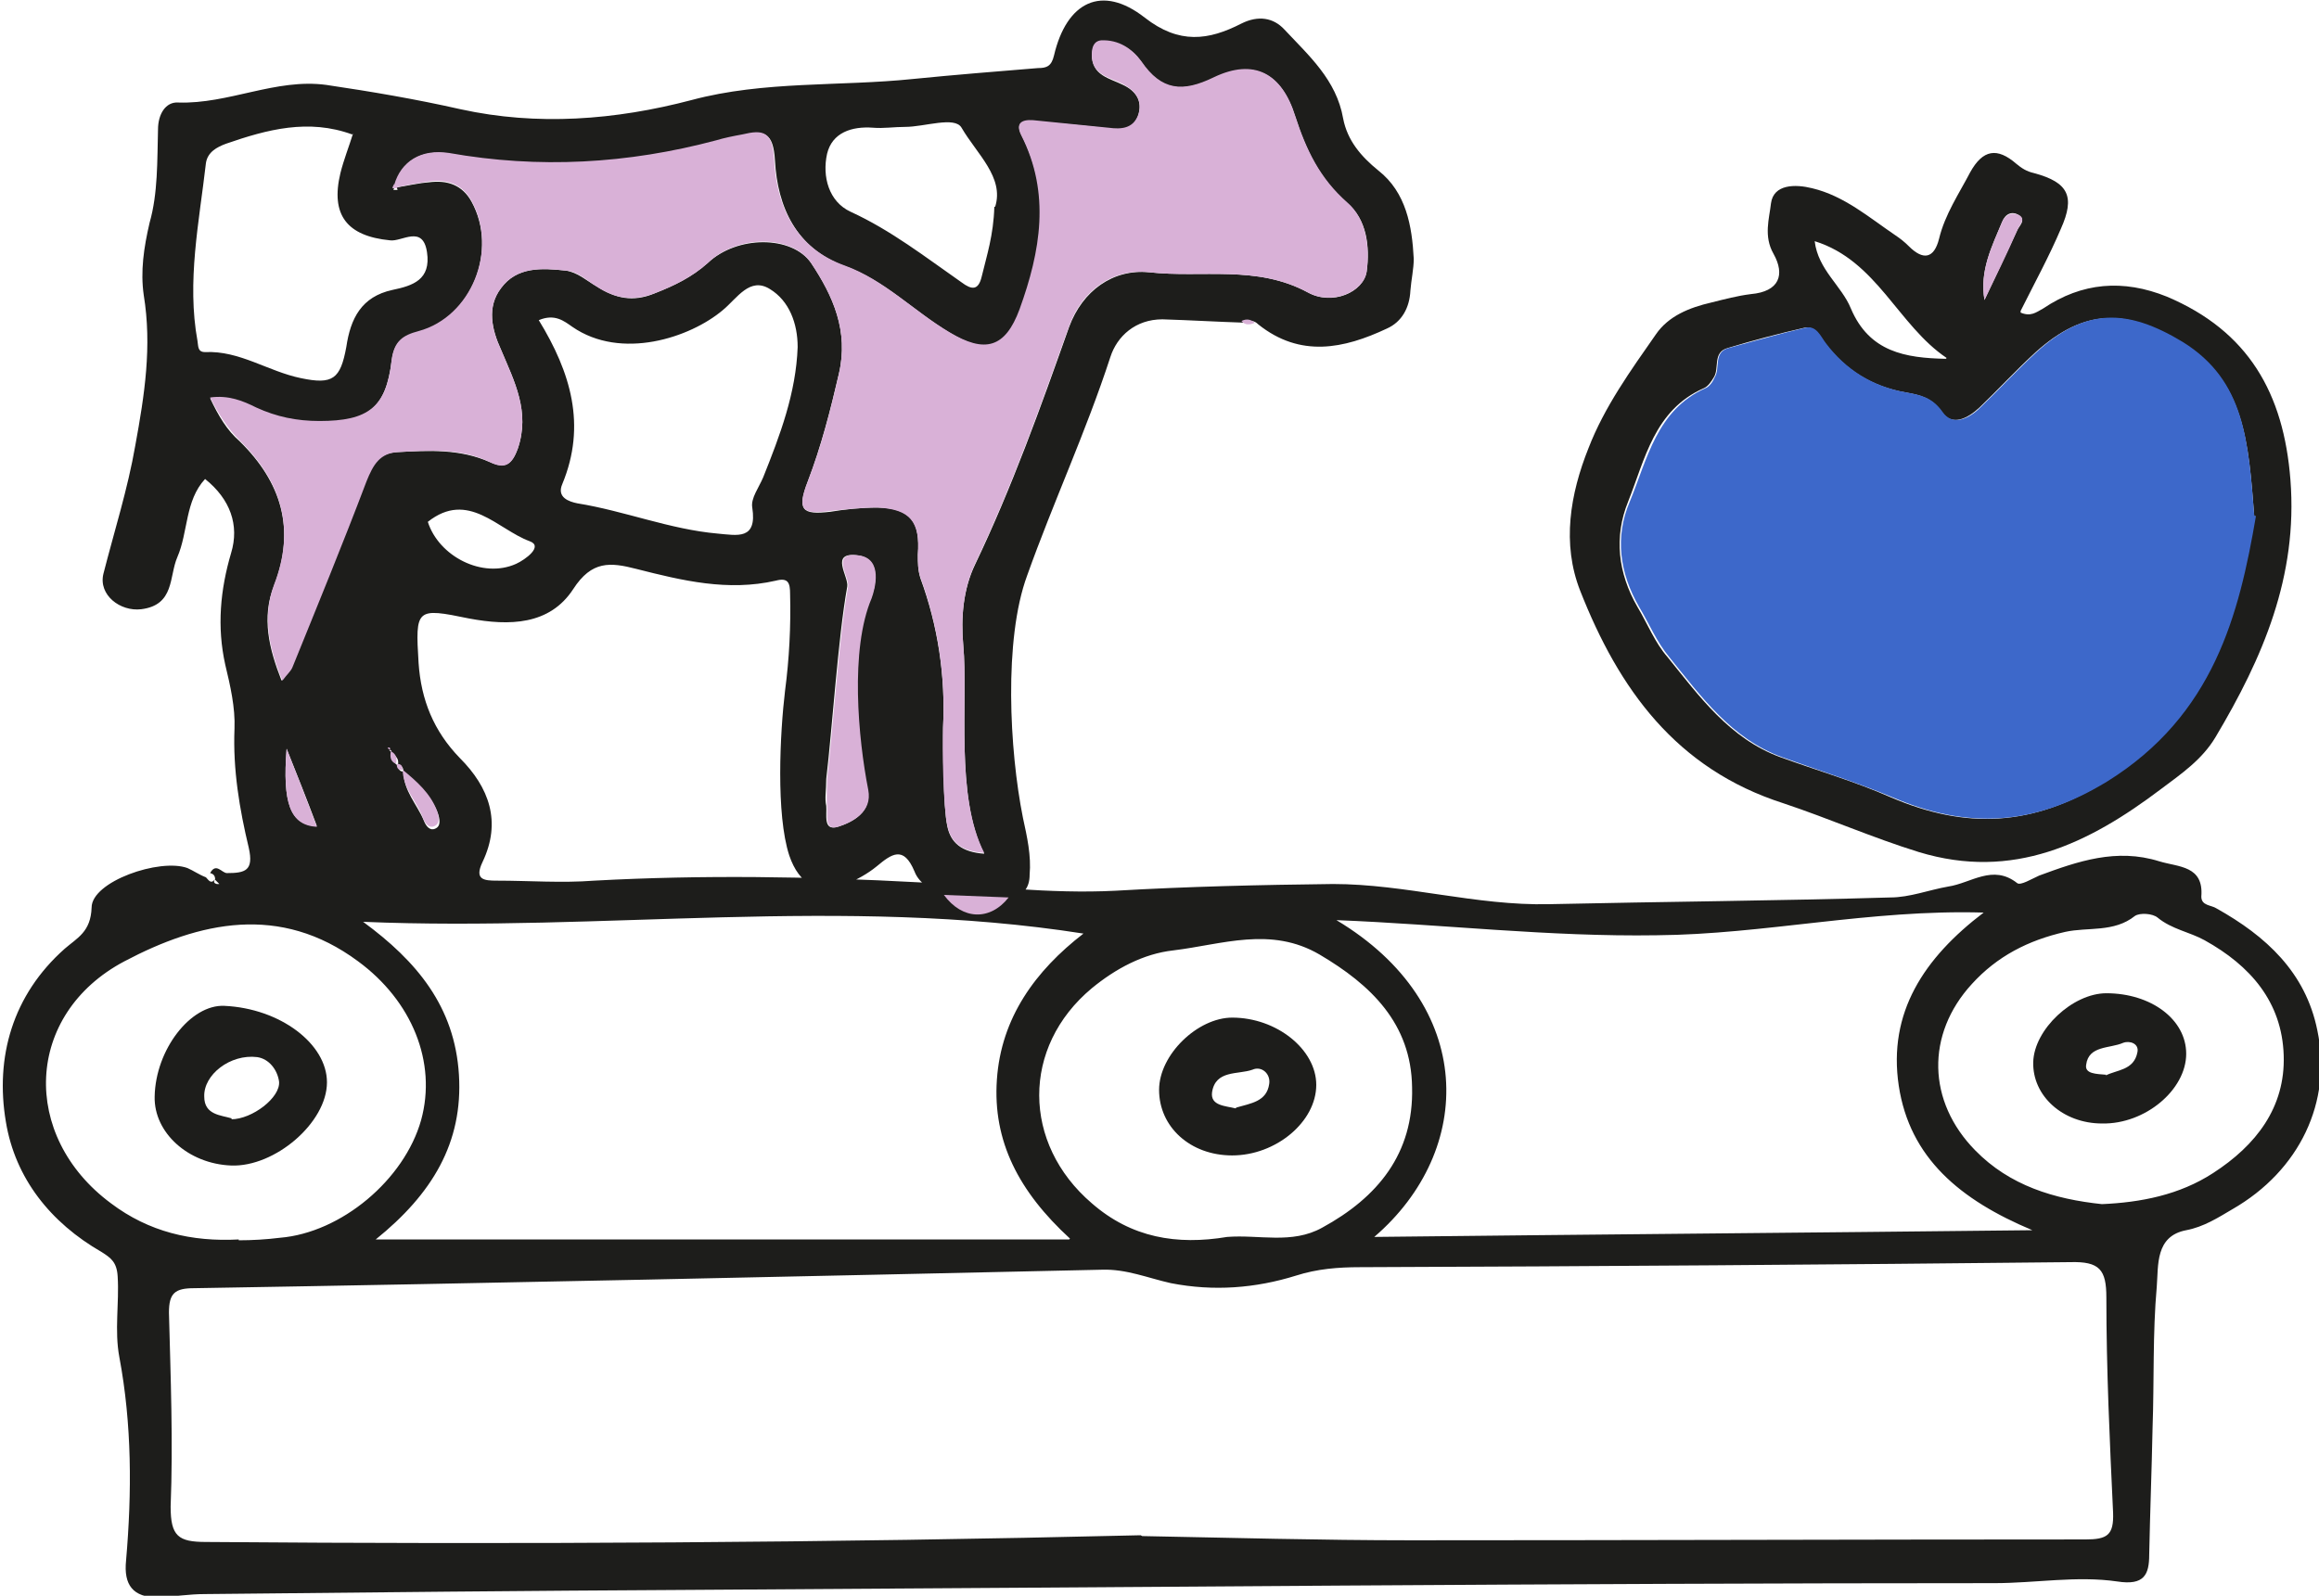 <?xml version="1.0" encoding="UTF-8"?> <svg xmlns="http://www.w3.org/2000/svg" id="Ebene_2" data-name="Ebene 2" viewBox="0 0 27.59 18.99"><defs><style> .cls-1 { fill: #d9b1d7; } .cls-2 { fill: #1d1d1b; } .cls-3 { fill: #3d68ca; } </style></defs><g id="Ebene_3" data-name="Ebene 3"><g><path class="cls-2" d="m3.41,8.91c-.05.64.04.91.36.92-.12-.32-.24-.62-.36-.92m1.68-2.7c.13.41.65.68,1.05.5.11-.05.33-.21.16-.27-.38-.14-.73-.61-1.21-.23m4.74,3.06c0,.14-.02.23,0,.32.01.1-.04.3.13.25.18-.05.42-.18.36-.44-.13-.61-.22-1.67.04-2.28.05-.11.14-.47-.15-.51-.35-.05-.11.25-.13.37-.11.61-.18,1.71-.25,2.29m2.01-6.81c.11-.35-.22-.63-.4-.94-.08-.14-.44-.01-.67-.01-.13,0-.26.02-.38.01-.26-.02-.49.06-.55.31-.06.27.02.57.28.69.48.22.89.54,1.32.84.12.09.2.1.24-.07.06-.25.14-.49.15-.83m-7.64-.86c-.52-.19-1.01-.06-1.5.11-.11.04-.22.1-.24.23-.08.7-.23,1.41-.1,2.12.01.06,0,.13.09.13.41-.02.75.23,1.14.31.38.08.47.01.54-.37.05-.34.18-.6.55-.68.24-.05.46-.12.41-.45-.05-.33-.3-.12-.44-.14-.51-.05-.71-.3-.59-.8.04-.16.1-.31.15-.47m2.21,2.22c.38.62.57,1.25.28,1.95-.07.16.08.21.18.23.56.09,1.1.31,1.67.36.23.02.47.08.41-.31-.02-.11.08-.24.13-.36.2-.5.39-1,.41-1.55,0-.28-.1-.55-.33-.69-.24-.15-.39.11-.56.25-.39.33-1.21.6-1.79.2-.1-.07-.21-.16-.4-.08m18.59,10.52c.47-.02.93-.11,1.33-.37.51-.33.86-.78.84-1.4-.02-.64-.4-1.07-.94-1.37-.18-.1-.39-.13-.56-.27-.06-.05-.21-.06-.27-.02-.25.2-.56.13-.83.19-.44.1-.81.29-1.11.62-.55.6-.53,1.4.04,1.98.41.42.94.58,1.51.64m-22.17.43c.16,0,.33-.01.49-.03.73-.06,1.48-.69,1.68-1.4.19-.69-.11-1.42-.75-1.89-.93-.69-1.89-.47-2.78,0-1.19.63-1.24,2.08-.16,2.88.45.34.96.46,1.52.43m11.76-.03c.38-.03.77.09,1.13-.11.66-.36,1.09-.88,1.07-1.67-.01-.76-.49-1.22-1.1-1.58-.58-.34-1.16-.12-1.74-.05-.36.04-.69.22-.97.45-.84.7-.83,1.85,0,2.56.47.41,1.01.5,1.61.4m1.74,0c2.62-.03,5.17-.05,7.84-.08-.86-.36-1.46-.86-1.59-1.72-.13-.87.3-1.52,1.01-2.06-1.35-.04-2.61.26-3.89.27-1.28.02-2.54-.13-3.81-.18,1.67,1,1.65,2.74.45,3.77m-3.62.02c-.61-.56-.92-1.16-.87-1.89.05-.74.46-1.3,1.03-1.74-2.87-.45-5.72-.02-8.57-.14.64.47,1.09,1.01,1.14,1.82.05.81-.32,1.42-.99,1.96,2.77,0,5.46,0,8.25,0m.87,3.53c1.06.02,2.13.05,3.19.05,2.68,0,5.35-.01,8.03-.01.26,0,.34-.05.33-.32-.04-.85-.08-1.7-.08-2.56,0-.33-.08-.43-.43-.42-2.82.03-5.63.05-8.45.06-.26,0-.51.02-.76.1-.48.15-.98.19-1.49.09-.27-.06-.53-.17-.82-.16-3.6.08-7.2.16-10.8.22-.23,0-.3.06-.3.29.02.77.05,1.54.02,2.31,0,.35.09.42.42.42,3.71.03,7.41.01,11.12-.08M4.72,2.23c.13-.02.25-.05.38-.06.22-.03.4.03.51.23.32.58,0,1.38-.63,1.55-.19.05-.29.12-.32.34-.07.57-.28.73-.86.73-.26,0-.51-.05-.75-.16-.16-.07-.33-.15-.55-.12.1.21.2.38.35.51.5.49.67,1.05.41,1.72-.15.38-.06.75.09,1.13.05-.07.1-.11.12-.16.3-.74.6-1.47.88-2.21.07-.2.15-.34.38-.35.37-.02.74-.04,1.1.12.18.08.26.03.33-.16.15-.44-.04-.8-.2-1.18-.11-.24-.17-.51,0-.73.19-.26.49-.24.77-.21.14.02.25.12.37.19.22.14.43.19.69.08.23-.09.44-.19.63-.36.35-.33,1-.33,1.23,0,.26.39.45.81.33,1.32-.1.43-.21.86-.37,1.28-.13.34-.07.4.27.36.18-.03.37-.05.56-.05.39.01.51.16.48.56,0,.1,0,.18.03.28.21.57.3,1.17.27,1.78,0,.23,0,.94.05,1.17.04.2.17.31.44.33-.35-.68-.19-1.82-.25-2.48-.03-.33,0-.67.14-.96.44-.92.78-1.87,1.12-2.83.16-.43.52-.69.95-.65.63.07,1.28-.09,1.89.24.29.16.66,0,.7-.25.04-.3,0-.62-.23-.81-.33-.29-.49-.63-.62-1.03-.16-.52-.49-.69-.97-.46-.38.18-.63.15-.86-.19-.1-.15-.27-.26-.48-.25-.09,0-.1.09-.11.16,0,.25.21.28.37.36.15.07.24.19.18.37-.06.16-.2.17-.35.15-.3-.04-.6-.06-.9-.09-.14-.01-.21.03-.13.18.35.69.23,1.38-.02,2.07-.17.47-.41.53-.84.27-.42-.25-.77-.62-1.24-.79-.59-.21-.81-.71-.84-1.26-.02-.34-.13-.36-.38-.3-.1.03-.21.05-.31.07-1.05.28-2.11.34-3.18.15-.34-.06-.57.09-.65.38,0,.01-.01.03-.02.05.02,0,.03,0,.05,0m0,6.85s.01.08.07.07c0,.23.16.39.24.58.03.08.08.13.14.1.07-.03.05-.12.03-.18-.08-.21-.24-.36-.41-.49,0-.05-.01-.08-.07-.07.02-.07,0-.11-.06-.15-.02,0,0-.06-.04-.04.02.01.03.02.05.04,0,.06,0,.12.06.14m6.51,1.57c-.14-.08-.31-.15-.37-.31-.13-.31-.27-.21-.45-.06-.11.09-.24.16-.36.21-.33.13-.56.01-.68-.34-.16-.49-.11-1.46-.05-1.96.05-.38.07-.77.06-1.15,0-.13-.02-.2-.17-.16-.57.13-1.11,0-1.66-.14-.31-.08-.53-.1-.75.24-.28.43-.76.44-1.24.35-.63-.13-.64-.12-.6.53.03.44.18.81.49,1.13.35.35.5.76.27,1.24-.1.21.02.22.17.22.39,0,.77.03,1.16,0,1.29-.07,2.57-.05,3.86.02.78.04,1.56.14,2.34.1.86-.05,1.72-.07,2.59-.08.86,0,1.7.26,2.57.24,1.35-.03,2.71-.04,4.06-.08.23,0,.46-.09.69-.13.27-.04.53-.27.82-.04.04.03.17-.05.26-.09.46-.17.92-.33,1.43-.17.23.07.53.05.5.42,0,.11.12.1.18.14.59.33,1.06.76,1.2,1.45.18.85-.21,1.67-1.01,2.13-.17.1-.34.21-.55.25-.37.07-.33.42-.35.67-.05.56-.03,1.12-.05,1.68-.01.5-.03,1.01-.04,1.51,0,.24-.06.37-.38.32-.48-.07-.98.02-1.46.02-5.17,0-10.34.05-15.5.08-1.93.01-3.86.03-5.79.05-.19,0-.37.03-.56.04-.3,0-.41-.15-.38-.44.07-.81.07-1.62-.08-2.42-.06-.32,0-.64-.02-.96-.01-.17-.08-.22-.19-.29-.61-.35-1.03-.88-1.14-1.55-.13-.77.08-1.51.7-2.06.15-.13.31-.2.32-.49,0-.31.81-.59,1.14-.47.07.03.14.08.22.11.03.03.06.09.11.02-.02.03-.02.05.02.06,0,0,.02,0,.03,0-.02-.02-.03-.03-.05-.05,0-.05-.02-.07-.06-.08.07-.13.14,0,.2,0,.22,0,.32-.03.26-.3-.11-.46-.19-.93-.17-1.42.01-.25-.05-.51-.11-.76-.1-.45-.06-.89.07-1.33.1-.33-.01-.64-.31-.88-.24.26-.2.63-.33.93-.1.23-.03.57-.43.62-.25.03-.51-.17-.45-.42.13-.51.29-1.01.38-1.53.11-.6.2-1.18.1-1.79-.04-.28,0-.56.07-.86.1-.35.09-.74.1-1.11,0-.18.09-.33.24-.32.6.02,1.16-.29,1.76-.21.54.08,1.07.17,1.6.29.91.2,1.84.13,2.75-.11.86-.23,1.76-.16,2.63-.25.5-.05,1-.09,1.49-.13.1,0,.16-.02.19-.15.15-.64.57-.85,1.08-.45.41.32.76.27,1.15.07.2-.1.38-.07.51.07.29.31.62.6.7,1.06.05.26.21.45.42.62.33.26.4.66.42,1.05,0,.12-.03.25-.04.38-.01.2-.1.37-.28.45-.51.24-1.03.35-1.53-.05-.05-.05-.1-.05-.16-.02-.32-.01-.65-.03-.98-.04-.32,0-.54.2-.62.45-.29.89-.68,1.73-.99,2.6-.28.76-.21,2.08-.05,2.88.05.23.1.45.08.68,0,.15-.07.24-.21.28-.26-.01-.51-.02-.77-.03"></path><path class="cls-2" d="m23.61,3.57c.13-.28.26-.55.39-.83.02-.05.11-.12.02-.18-.08-.05-.16-.02-.2.08-.12.29-.27.58-.21.93m-.45.69c-.58-.39-.83-1.16-1.57-1.39.04.34.32.53.43.8.22.52.65.59,1.13.6m3.67,1.88c-.07-.89-.11-1.61-.86-2.07-.66-.41-1.16-.41-1.74.11-.23.21-.45.45-.67.66-.14.13-.33.23-.45.05-.12-.17-.26-.2-.43-.23-.4-.07-.72-.27-.96-.59-.06-.08-.11-.2-.24-.18-.31.07-.61.15-.91.24-.19.05-.1.24-.17.35-.03.05-.07.11-.12.13-.59.26-.7.85-.9,1.35-.17.42-.12.85.11,1.25.12.2.21.43.36.6.38.47.74.97,1.34,1.19.44.16.89.29,1.32.48.89.38,1.68.35,2.55-.19,1.28-.79,1.58-1.99,1.78-3.16m-2.79-2.42c.12.05.18,0,.27-.05.46-.31.95-.35,1.47-.14.97.41,1.39,1.15,1.47,2.18.09,1.15-.33,2.12-.89,3.06-.16.27-.41.44-.65.62-.86.65-1.76,1.09-2.88.75-.55-.17-1.07-.4-1.61-.58-1.28-.41-1.96-1.36-2.42-2.53-.22-.56-.12-1.15.1-1.7.19-.49.5-.92.8-1.35.15-.22.4-.32.66-.38.16-.04.31-.08.47-.1.34-.03.41-.23.27-.48-.12-.21-.05-.42-.03-.6.03-.23.29-.23.49-.18.38.09.68.35.99.56.06.04.11.08.16.13.17.17.3.15.36-.09.07-.29.24-.54.37-.79.15-.27.32-.3.55-.1.06.05.12.09.21.11.41.11.49.28.32.66-.14.33-.31.64-.48.98"></path><path class="cls-1" d="m11.23,10.65c.26.01.51.02.77.03-.22.28-.55.27-.77-.03"></path><path class="cls-1" d="m14.77,3.82c.06-.03.11-.02.16.02-.06.03-.12.03-.16-.02"></path><path class="cls-1" d="m4.69,2.2c.08-.28.32-.43.65-.38,1.07.19,2.13.13,3.18-.15.1-.03.2-.05.31-.07.25-.06.36-.04.38.3.03.55.25,1.05.84,1.26.47.17.82.54,1.24.79.43.26.67.19.84-.27.25-.69.37-1.38.02-2.07-.07-.14,0-.19.14-.18.3.03.6.06.9.09.15.02.29.01.35-.15.06-.17-.03-.29-.18-.37-.16-.08-.38-.11-.37-.36,0-.07.02-.15.11-.16.21-.01.37.1.48.25.24.35.49.37.86.19.48-.23.81-.05.97.46.13.4.29.74.62,1.03.22.19.27.52.23.82-.03.24-.41.41-.7.25-.61-.33-1.26-.17-1.89-.24-.43-.05-.8.22-.95.64-.34.95-.68,1.91-1.12,2.83-.14.3-.17.64-.14.96.06.66-.1,1.8.25,2.48-.28-.02-.4-.13-.44-.33-.05-.23-.06-.93-.05-1.17.03-.61-.06-1.21-.27-1.78-.03-.09-.03-.18-.03-.27.03-.39-.09-.54-.48-.56-.18,0-.37.02-.56.04-.34.05-.4-.02-.27-.35.16-.41.27-.84.37-1.28.12-.51-.07-.93-.33-1.32-.23-.34-.88-.34-1.23,0-.19.17-.4.27-.63.36-.26.1-.48.06-.69-.08-.12-.07-.22-.18-.37-.19-.28-.03-.58-.05-.77.21-.17.23-.11.49,0,.73.16.38.35.74.2,1.18-.07.19-.15.25-.33.16-.35-.17-.72-.14-1.09-.12-.22.01-.3.15-.38.35-.28.74-.58,1.47-.88,2.21-.02.05-.07.09-.12.16-.16-.39-.24-.76-.1-1.14.26-.67.09-1.23-.41-1.72-.14-.14-.25-.31-.35-.51.22-.03.39.04.55.12.24.11.48.16.75.16.58,0,.8-.16.86-.73.03-.22.13-.29.32-.34.63-.17.95-.97.63-1.55-.11-.2-.29-.26-.51-.23-.13.02-.25.04-.38.07-.01-.01-.02-.03-.04-.04"></path><path class="cls-1" d="m9.84,9.27c.07-.58.14-1.68.25-2.29.02-.11-.22-.42.13-.37.29.04.19.4.15.51-.26.61-.16,1.67-.04,2.28.05.26-.18.38-.36.44-.17.05-.12-.15-.13-.25-.01-.09,0-.19,0-.32"></path><path class="cls-1" d="m3.41,8.91c.12.3.24.61.36.93-.32-.02-.41-.28-.36-.93"></path><path class="cls-1" d="m4.79,9.16c.17.14.33.28.41.49.02.06.04.15-.03.18-.06.03-.11-.02-.14-.1-.07-.19-.24-.35-.24-.58h0Z"></path><path class="cls-1" d="m4.66,8.94s-.03-.02-.05-.04c.05-.02.02.03.04.04h0Z"></path><path class="cls-1" d="m4.65,8.94c.06.03.08.08.06.15h0c-.07-.03-.07-.09-.06-.15h0"></path><path class="cls-1" d="m4.72,2.24s-.04,0-.05,0c0-.02.01-.03.02-.05.01.01.03.02.04.04"></path><path class="cls-1" d="m4.79,9.16c-.06.01-.07-.03-.07-.07h0c.06,0,.07.03.07.08h0"></path><path class="cls-3" d="m26.84,6.14c-.2,1.17-.5,2.37-1.77,3.16-.87.53-1.66.57-2.55.19-.43-.18-.88-.32-1.32-.48-.6-.22-.96-.72-1.34-1.19-.15-.18-.24-.4-.36-.6-.23-.4-.29-.83-.11-1.25.21-.51.32-1.09.9-1.35.05-.02.09-.08.11-.13.07-.11-.02-.3.17-.35.3-.08.61-.17.91-.24.13-.03.18.1.24.18.24.32.56.52.96.59.17.03.31.06.43.23.12.18.32.08.45-.05.23-.22.44-.45.67-.66.58-.53,1.08-.52,1.74-.12.74.46.78,1.18.85,2.07"></path><path class="cls-1" d="m23.61,3.57c-.06-.35.09-.64.21-.93.04-.09.12-.12.2-.08.09.05,0,.12-.02.18-.12.28-.26.56-.39.83"></path><path class="cls-2" d="m14.71,13.18c.17-.05.36-.07.39-.28.02-.12-.09-.22-.2-.17-.17.06-.44,0-.48.27-.02.16.16.16.28.19m-.04.56c-.5,0-.87-.34-.87-.78,0-.42.46-.86.87-.86.53,0,1,.38,1,.8,0,.44-.48.84-1,.84"></path><path class="cls-2" d="m2.75,13.32c.25,0,.59-.26.57-.45-.02-.14-.12-.27-.26-.29-.32-.04-.64.21-.63.47,0,.22.2.22.33.26m-.92-.26c.01-.56.43-1.1.83-1.08.66.03,1.22.45,1.22.91,0,.48-.62,1.01-1.14.99-.51-.02-.92-.39-.91-.82"></path><path class="cls-2" d="m25.05,12.8c.13-.07.34-.06.38-.28.02-.1-.09-.14-.17-.11-.16.07-.41.03-.44.26-.02.11.12.11.24.12m-.05.58c-.47,0-.83-.33-.82-.73.01-.39.47-.82.87-.82.53,0,.95.31.95.72,0,.43-.49.84-1,.83"></path></g></g></svg> 